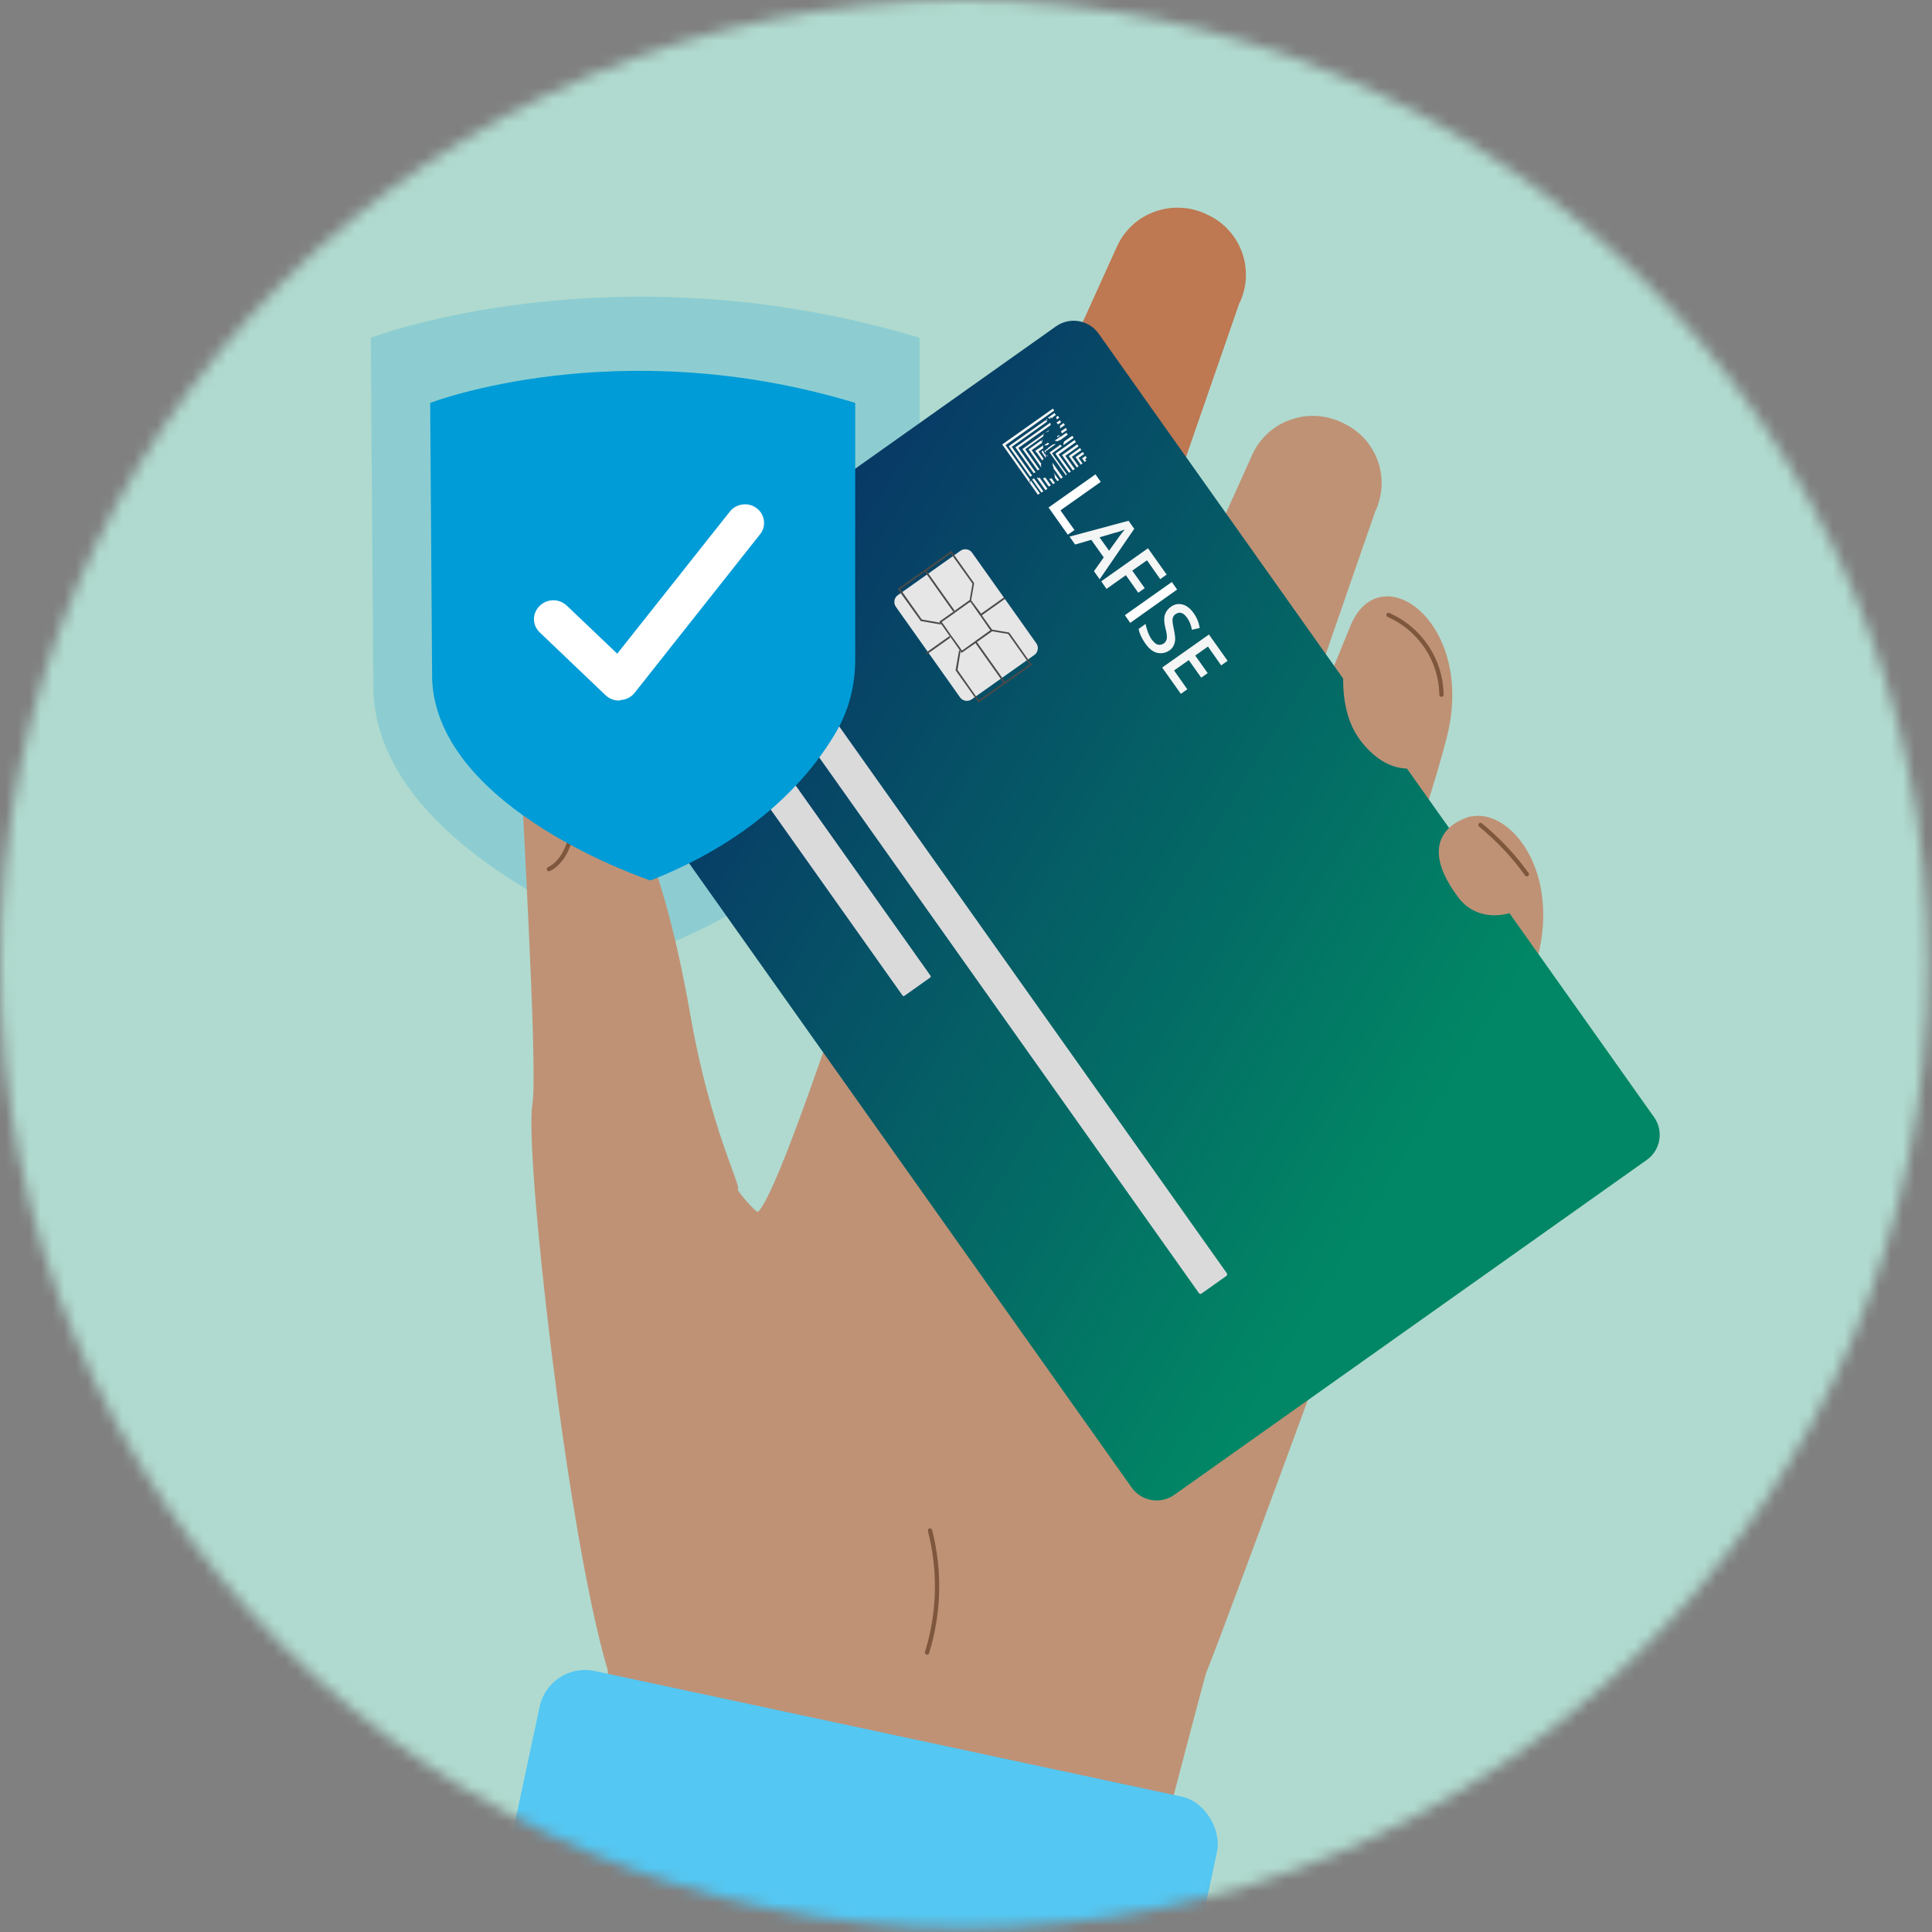 <svg width="166" height="166" viewBox="0 0 166 166" fill="none" xmlns="http://www.w3.org/2000/svg">
<rect x="0" y="0" width="166" height="166" fill="#808080" stroke="none"/>
<mask id="mask0_4635_1691" style="mask-type:luminance" maskUnits="userSpaceOnUse" x="0" y="0" width="166" height="166">
<path d="M82.84 165.68C128.591 165.68 165.68 128.591 165.68 82.84C165.68 37.089 128.591 0 82.84 0C37.089 0 0 37.089 0 82.84C0 128.591 37.089 165.68 82.84 165.68Z" fill="white"/>
</mask>
<g mask="url(#mask0_4635_1691)">
<path d="M82.838 177.15C132.813 177.15 173.325 136.352 173.325 86.026C173.325 35.7 132.813 -5.098 82.838 -5.098C32.864 -5.098 -7.648 35.7 -7.648 86.026C-7.648 136.352 32.864 177.15 82.838 177.15Z" fill="#B0DACF"/>
<path d="M31.859 29.018C31.859 29.018 52.626 21.078 79.014 29.018V57.249C79.014 60.042 78.33 62.791 76.916 65.2C74.213 69.814 68.352 76.872 56.298 81.566C56.298 81.566 32.715 73.841 32.076 59.465L31.859 28.996V29.018Z" fill="#009CD7" fill-opacity="0.2"/>
<path d="M119.795 82.516C119.795 82.516 123.322 73.875 123.88 72.543C126.469 66.478 134.678 72.416 132.102 82.313C130.123 90.014 125.276 102.677 125.276 102.677L119.808 82.516H119.795Z" fill="#BF9276"/>
<path d="M111.994 63.647C111.994 63.647 115.521 55.019 116.067 53.687C118.655 47.622 126.864 53.56 124.289 63.444C122.297 71.171 117.463 83.808 117.463 83.808L111.994 63.647Z" fill="#BF9276"/>
<path d="M106.514 25.963L101.857 39.4L97.328 52.57C97.213 52.862 97.036 53.116 96.782 53.319C96.541 53.509 96.249 53.636 95.932 53.687C94.067 54.004 91.098 52.012 88.928 50.971L88.712 50.87C87.342 50.248 86.289 49.119 85.756 47.723C85.223 46.328 85.274 44.767 85.883 43.41L93.673 26.255L95.983 21.155C96.604 19.797 97.746 18.731 99.155 18.211C100.563 17.678 102.111 17.729 103.481 18.325L103.697 18.427C104.382 18.731 105.004 19.175 105.511 19.721C106.031 20.267 106.425 20.914 106.691 21.611C106.958 22.309 107.072 23.058 107.046 23.819C107.021 24.568 106.843 25.304 106.526 25.989L106.514 25.963Z" fill="#BE7852"/>
<path d="M118.188 43.866L113.532 57.303L108.952 70.486C108.837 70.777 108.66 71.031 108.419 71.222C108.178 71.412 107.886 71.539 107.581 71.59C105.716 71.907 102.747 69.915 100.565 68.874L100.349 68.773C98.991 68.151 97.926 67.022 97.393 65.613C96.86 64.218 96.911 62.657 97.52 61.3L105.31 44.145L107.607 39.045C108.228 37.687 109.37 36.621 110.779 36.101C112.187 35.568 113.735 35.619 115.105 36.215L115.321 36.317C116.006 36.621 116.628 37.053 117.148 37.598C117.668 38.144 118.074 38.791 118.341 39.489C118.607 40.187 118.734 40.935 118.709 41.697C118.683 42.445 118.506 43.194 118.201 43.866H118.188Z" fill="#BF9276"/>
<path d="M119.301 52.837C120.633 53.42 121.775 54.385 122.587 55.603C123.399 56.821 123.83 58.242 123.856 59.688" stroke="#7E573D" stroke-width="0.37" stroke-linecap="round" stroke-linejoin="round"/>
<path d="M116.096 110.165C116.096 110.165 83.425 62.598 80.9 64.057C78.375 65.504 68.009 100.967 65.154 104.113C64.989 104.278 63.314 102.299 63.39 102.197C63.758 101.994 61.018 96.957 59.33 87.276C53.963 56.559 44.79 65.148 44.764 65.618C44.688 66.709 46.262 91.907 45.741 94.915C45.056 98.962 48.71 131.71 52.187 143.395C52.403 144.182 51.984 146.923 51.21 151.198C49.383 154.396 48.279 157.948 47.987 161.615C47.695 165.282 48.228 168.962 49.535 172.4C50.842 175.838 52.897 178.934 55.562 181.485C58.214 184.035 61.411 185.963 64.9 187.131C68.389 188.298 72.107 188.679 75.761 188.247C79.428 187.816 82.942 186.585 86.076 184.631C89.21 182.677 91.862 180.064 93.854 176.968C95.846 173.872 97.14 170.37 97.61 166.728C99.348 159.966 103.497 144.042 103.649 143.7C105.147 140.058 116.096 110.14 116.096 110.14V110.165Z" fill="#BF9276"/>
<path d="M142.12 95.99L94.397 28.669C93.556 27.483 91.914 27.203 90.728 28.044L50.134 56.821C48.948 57.661 48.669 59.304 49.509 60.49L97.233 127.811C98.073 128.997 99.716 129.276 100.901 128.436L141.496 99.659C142.681 98.819 142.961 97.176 142.12 95.99Z" fill="url(#paint0_linear_4635_1691)"/>
<path d="M88.504 41.375C88.504 41.375 88.525 41.426 88.539 41.46C88.553 41.494 88.567 41.528 88.567 41.528C88.567 41.528 88.519 41.508 88.498 41.457C88.477 41.406 88.462 41.372 88.462 41.372L88.434 41.304L88.468 41.29L88.502 41.276L88.488 41.242L88.466 41.191L88.459 41.174L86.396 38.247L90.58 35.279L90.468 35.107L86.112 38.187L89.178 42.509L89.35 42.397L88.56 41.272L88.574 41.306L88.504 41.375Z" fill="url(#paint1_linear_4635_1691)"/>
<path d="M88.84 41.094C88.84 41.094 88.763 41.147 88.755 41.13L88.719 41.185L88.685 41.199L89.475 42.325L89.648 42.213L88.84 41.094Z" fill="url(#paint2_linear_4635_1691)"/>
<path d="M89.818 36.116C89.818 36.116 89.86 36.118 89.884 36.128C89.884 36.128 89.919 36.113 89.951 36.14C89.958 36.157 89.993 36.142 89.993 36.142C89.993 36.142 89.986 36.126 89.979 36.108C89.972 36.092 89.965 36.075 89.965 36.075L89.95 36.041C89.95 36.041 89.985 36.026 90.003 36.019C90.003 36.019 90.02 36.011 90.013 35.994C90.013 35.994 89.964 35.975 90.006 35.977L89.835 36.109C89.835 36.109 89.842 36.126 89.86 36.118L89.818 36.116Z" fill="url(#paint3_linear_4635_1691)"/>
<path d="M90.128 35.922L90.142 35.956L90.149 35.973C90.149 35.973 90.183 35.959 90.18 36L90.255 35.988L90.248 35.971L90.234 35.938L90.186 35.918L90.179 35.901C90.179 35.901 90.196 35.894 90.213 35.887L90.254 35.889L90.305 35.868L90.312 35.885C90.312 35.885 90.312 35.885 90.329 35.878C90.346 35.871 90.336 35.895 90.336 35.895L90.343 35.912L90.309 35.926L90.316 35.943L90.401 35.907L90.452 35.886L90.438 35.852C90.438 35.852 90.455 35.845 90.472 35.838L90.715 35.657L90.603 35.484L90.005 35.914C90.005 35.914 90.056 35.892 90.07 35.926L90.128 35.922Z" fill="url(#paint4_linear_4635_1691)"/>
<path d="M88.532 40.972L88.568 40.917L88.619 40.895L88.687 40.867L86.932 38.39L89.99 36.212C89.99 36.212 89.959 36.185 89.935 36.175C89.928 36.158 89.87 36.163 89.846 36.153C89.846 36.153 89.83 36.146 89.798 36.133L86.672 38.339L88.539 40.989L88.532 40.972Z" fill="url(#paint5_linear_4635_1691)"/>
<path d="M88.823 40.686L88.843 40.637C88.843 40.637 88.894 40.616 88.911 40.609C88.911 40.609 88.945 40.595 88.979 40.581L87.503 38.485L90.275 36.527C90.275 36.527 90.263 36.452 90.273 36.428C90.273 36.428 90.259 36.394 90.245 36.36C90.245 36.36 90.238 36.343 90.231 36.326L87.243 38.435L88.847 40.696L88.823 40.686Z" fill="url(#paint6_linear_4635_1691)"/>
<path d="M90.753 35.945C90.753 35.945 90.753 35.945 90.777 35.955L90.784 35.972C90.784 35.972 90.784 35.972 90.815 35.998C90.815 35.998 90.815 35.998 90.822 36.015L90.805 36.023C90.805 36.023 90.805 36.023 90.812 36.039L91.012 35.896L90.9 35.724L90.744 35.829C90.744 35.829 90.775 35.855 90.768 35.839L90.753 35.945Z" fill="url(#paint7_linear_4635_1691)"/>
<path d="M89.985 41.973L89.299 41.003C89.299 41.003 89.314 41.037 89.287 41.068C89.27 41.075 89.253 41.082 89.236 41.089C89.219 41.096 89.157 41.043 89.132 41.033C89.125 41.016 89.091 41.03 89.082 41.054L89.826 42.119L89.982 42.014L89.985 41.973Z" fill="url(#paint8_linear_4635_1691)"/>
<path d="M90.868 36.408L90.875 36.425C90.875 36.425 90.875 36.425 90.882 36.442C90.882 36.442 90.882 36.442 90.9 36.434C90.9 36.434 90.907 36.452 90.914 36.468L91.174 36.28L91.062 36.107L90.785 36.303C90.785 36.303 90.785 36.303 90.792 36.32C90.792 36.32 90.792 36.32 90.806 36.354L90.868 36.408Z" fill="url(#paint9_linear_4635_1691)"/>
<path d="M90.315 41.728L89.833 41.053C89.833 41.053 89.809 41.043 89.785 41.033C89.785 41.033 89.734 41.054 89.717 41.061L89.666 41.083C89.666 41.083 89.649 41.09 89.615 41.104L90.111 41.814L90.267 41.709L90.315 41.728Z" fill="url(#paint10_linear_4635_1691)"/>
<path d="M90.896 36.526L90.903 36.544L90.937 36.529L90.896 36.526Z" fill="url(#paint11_linear_4635_1691)"/>
<path d="M89.131 40.416C89.131 40.416 89.148 40.409 89.165 40.401C89.182 40.394 89.216 40.38 89.25 40.366C89.25 40.366 89.284 40.352 89.318 40.338L88.091 38.597L89.642 37.489L89.652 37.465L89.644 37.448C89.644 37.448 89.647 37.407 89.64 37.39L89.66 37.342L89.694 37.328C89.694 37.328 89.687 37.311 89.714 37.279L89.733 37.231L89.767 37.217C89.767 37.217 89.801 37.203 89.811 37.179C89.821 37.155 89.828 37.172 89.862 37.157C89.862 37.157 89.964 37.115 89.981 37.108L90.015 37.093L90.049 37.079L90.083 37.065C90.083 37.065 90.095 37 90.112 36.993C90.112 36.993 90.149 36.938 90.166 36.93L87.844 38.581L89.194 40.469L89.131 40.416Z" fill="url(#paint12_linear_4635_1691)"/>
<path d="M89.56 37.773L89.501 37.917L89.45 37.939L89.466 37.832L88.374 38.608L89.465 40.167C89.465 40.167 89.471 40.084 89.464 40.068C89.449 40.034 89.428 39.983 89.438 39.959C89.431 39.942 89.453 39.852 89.47 39.845L88.642 38.676L89.551 38.036L89.53 37.985L89.515 37.951L89.566 37.93C89.566 37.93 89.552 37.896 89.569 37.889L89.582 37.824C89.582 37.824 89.567 37.79 89.585 37.783C89.585 37.783 89.602 37.776 89.611 37.752L89.543 37.78L89.558 37.814L89.56 37.773Z" fill="url(#paint13_linear_4635_1691)"/>
<path d="M91.067 36.739C91.067 36.739 91.074 36.756 91.081 36.773C91.081 36.773 91.081 36.773 91.096 36.807C91.096 36.807 91.079 36.814 91.054 36.804L91.061 36.821L91.494 36.52L91.382 36.348L91.078 36.575L91.092 36.609L91.067 36.739Z" fill="url(#paint14_linear_4635_1691)"/>
<path d="M90.639 41.498L90.345 41.083C90.345 41.083 90.268 41.135 90.227 41.132C90.21 41.139 90.193 41.147 90.159 41.161L90.484 41.603L90.639 41.498Z" fill="url(#paint15_linear_4635_1691)"/>
<path d="M90.823 41.359L90.995 41.247L90.52 40.589L90.548 40.656L90.591 40.758C90.591 40.758 90.612 40.809 90.619 40.826C90.626 40.843 90.606 40.891 90.614 40.908C90.614 40.908 90.635 40.959 90.642 40.976L90.629 41.041L90.856 41.345L90.823 41.359Z" fill="url(#paint16_linear_4635_1691)"/>
<path d="M89.072 38.881L89.568 39.591L89.571 39.55C89.571 39.55 89.608 39.494 89.601 39.477L89.652 39.456L89.686 39.442L89.234 38.793L89.65 38.499L89.643 38.482L89.608 38.397C89.608 38.397 89.661 38.335 89.647 38.301L89.633 38.267L89.122 38.62L88.95 38.732L89.062 38.905L89.072 38.881Z" fill="url(#paint17_linear_4635_1691)"/>
<path d="M90.85 37.553L90.857 37.57L91.073 37.42C91.073 37.42 91.015 37.424 90.991 37.414C90.991 37.414 90.974 37.421 90.95 37.411C90.95 37.411 90.933 37.419 90.916 37.426C90.916 37.426 90.899 37.433 90.882 37.44L90.865 37.447C90.865 37.447 90.848 37.454 90.831 37.461L90.85 37.553Z" fill="url(#paint18_linear_4635_1691)"/>
<path d="M91.193 37.143L91.207 37.177C91.207 37.177 91.215 37.194 91.222 37.211C91.222 37.211 91.222 37.211 91.246 37.221C91.246 37.221 91.263 37.214 91.27 37.231C91.27 37.231 91.253 37.238 91.236 37.245C91.236 37.245 91.219 37.252 91.202 37.259C91.202 37.259 91.202 37.259 91.219 37.252C91.219 37.252 91.236 37.245 91.253 37.238L91.686 36.937L91.573 36.765L91.158 37.059L91.193 37.143Z" fill="url(#paint19_linear_4635_1691)"/>
<path d="M89.755 38.216L89.736 38.265L89.818 38.27C89.818 38.27 89.869 38.249 89.893 38.259C89.893 38.259 89.927 38.244 89.941 38.278L90.157 38.128L90.15 38.111C90.15 38.111 90.126 38.101 90.116 38.125L90.102 38.091L90.088 38.057C90.088 38.057 90.088 38.057 90.022 38.045L89.772 38.209C89.772 38.209 89.779 38.226 89.787 38.243L89.794 38.26L89.755 38.216Z" fill="url(#paint20_linear_4635_1691)"/>
<path d="M90.405 39.783L90.426 39.834L90.454 39.902L90.442 39.967L90.47 40.035L90.484 40.069L90.52 40.154C90.52 40.154 90.531 40.229 90.522 40.253L91.147 41.128L91.32 41.016L90.439 39.769C90.439 39.769 90.439 39.769 90.446 39.786C90.46 39.82 90.412 39.8 90.412 39.8L90.405 39.783Z" fill="url(#paint21_linear_4635_1691)"/>
<path d="M89.871 39.314L89.863 39.198L89.849 39.164L89.854 39.082C89.84 39.048 89.778 38.994 89.778 38.994L89.744 39.008C89.744 39.008 89.722 38.957 89.708 38.923L89.694 38.889L89.672 38.839L89.658 38.805L89.637 38.754L89.623 38.72L89.657 38.706L89.65 38.688L89.477 38.801L89.838 39.328L89.871 39.314Z" fill="url(#paint22_linear_4635_1691)"/>
<path d="M90.218 39.48L90.243 39.49L90.221 39.437L90.203 39.445C90.203 39.445 90.203 39.445 90.218 39.48Z" fill="url(#paint23_linear_4635_1691)"/>
<path d="M89.927 39.087L89.942 39.121L89.956 39.155L89.963 39.172C89.963 39.172 90.018 39.209 90.066 39.229L89.937 39.063L89.952 39.097L89.927 39.087Z" fill="url(#paint24_linear_4635_1691)"/>
<path d="M89.885 38.626C89.885 38.626 89.892 38.643 89.899 38.66L89.882 38.667L89.831 38.689C89.831 38.689 89.814 38.696 89.797 38.703C89.78 38.71 89.746 38.724 89.746 38.724C89.746 38.724 89.746 38.724 89.754 38.741C89.754 38.741 89.761 38.758 89.775 38.792C89.789 38.826 89.789 38.826 89.789 38.826L89.81 38.877L89.876 38.89L89.89 38.924L89.833 38.788L90.708 38.162C90.708 38.162 90.708 38.162 90.684 38.152C90.684 38.152 90.684 38.152 90.667 38.159C90.667 38.159 90.667 38.159 90.66 38.142L90.643 38.15L90.626 38.157L90.592 38.171L90.534 38.175C90.534 38.175 90.517 38.182 90.493 38.172L90.016 38.511L90.031 38.545L89.885 38.626Z" fill="url(#paint25_linear_4635_1691)"/>
<path d="M90.817 37.898C90.817 37.898 90.817 37.898 90.824 37.915C90.824 37.915 90.841 37.908 90.865 37.918C90.865 37.918 90.913 37.938 90.899 37.904C90.899 37.904 90.908 37.88 90.925 37.873C90.925 37.873 90.925 37.873 90.942 37.866C90.942 37.866 90.942 37.866 90.959 37.858C90.959 37.858 90.993 37.844 91.01 37.837C91.01 37.837 91.01 37.837 91.027 37.83C91.027 37.83 91.027 37.83 91.044 37.823C91.044 37.823 91.061 37.816 91.078 37.809C91.078 37.809 91.095 37.802 91.085 37.826L91.744 37.35L91.632 37.178L91.199 37.479L91.233 37.465C91.233 37.465 91.25 37.457 91.267 37.45L91.274 37.467C91.274 37.467 91.274 37.467 91.257 37.474C91.257 37.474 91.257 37.474 91.24 37.481L91.207 37.496C91.207 37.496 91.189 37.503 91.173 37.51L91.165 37.493C91.165 37.493 91.165 37.493 91.158 37.476L90.621 37.86C90.621 37.86 90.621 37.86 90.604 37.867L90.817 37.898Z" fill="url(#paint26_linear_4635_1691)"/>
<path d="M91.501 40.88L91.673 40.767L90.393 38.949L91.251 38.331C91.251 38.331 91.203 38.311 91.179 38.301C91.172 38.284 91.134 38.24 91.134 38.24C91.134 38.24 91.127 38.223 91.103 38.213L90.984 38.263L91.005 38.314C91.005 38.314 91.005 38.314 91.012 38.331L91.036 38.341C91.036 38.341 91.036 38.341 91.019 38.348C91.019 38.348 91.002 38.355 90.995 38.338C90.988 38.321 90.988 38.321 90.981 38.304L90.184 38.877L91.585 40.844L91.501 40.88Z" fill="url(#paint27_linear_4635_1691)"/>
<path d="M91.392 38.052L91.399 38.069L91.365 38.083C91.365 38.083 91.365 38.083 91.372 38.1C91.379 38.117 91.379 38.117 91.386 38.134C91.386 38.134 91.386 38.134 91.352 38.148C91.352 38.148 91.359 38.165 91.367 38.182L91.388 38.233C91.388 38.233 91.388 38.233 91.371 38.24L92.246 37.615L92.134 37.442L91.363 37.984L91.397 37.97L91.438 37.973L91.392 38.052Z" fill="white"/>
<path d="M91.195 38.286C91.195 38.286 91.212 38.279 91.228 38.272C91.228 38.272 91.228 38.272 91.235 38.289C91.235 38.289 91.242 38.306 91.266 38.315L91.316 38.294C91.316 38.294 91.299 38.301 91.282 38.308C91.266 38.315 91.252 38.282 91.235 38.289L91.218 38.296L91.202 38.303L91.195 38.286Z" fill="url(#paint28_linear_4635_1691)"/>
<path d="M90.951 39.045L92.441 37.983L92.329 37.81L90.683 38.978L91.851 40.624L92.007 40.519L90.951 39.045Z" fill="white"/>
<path d="M92.176 40.412L92.349 40.3L91.535 39.165L92.67 38.35L92.558 38.178L91.25 39.104L92.176 40.412Z" fill="url(#paint29_linear_4635_1691)"/>
<path d="M92.505 40.174L92.678 40.062L92.098 39.248L92.912 38.667L92.8 38.495L91.83 39.18L92.515 40.15L92.505 40.174Z" fill="url(#paint30_linear_4635_1691)"/>
<path d="M92.843 39.932L93.015 39.82L92.676 39.344L93.152 39.005L93.04 38.832L92.408 39.276L92.859 39.925L92.843 39.932Z" fill="url(#paint31_linear_4635_1691)"/>
<path d="M93.183 39.689L93.338 39.584L93.24 39.445L93.379 39.347L93.267 39.175L92.973 39.378L93.183 39.689Z" fill="url(#paint32_linear_4635_1691)"/>
<path d="M90.108 43.594L94.126 40.755L94.578 41.404L91.114 43.851L92.32 45.541L91.748 45.939L90.091 43.601L90.108 43.594Z" fill="white"/>
<path d="M97.457 45.436L96.967 44.743L91.894 46.109L92.376 46.785L93.764 46.383L94.834 47.891L93.995 49.08L94.484 49.772L97.457 45.436ZM94.471 46.167L95.75 45.791C96.094 45.707 96.39 45.603 96.644 45.497C96.574 45.566 96.5 45.677 96.366 45.833C96.256 45.998 96.159 46.099 96.112 46.178L95.293 47.319L94.471 46.167Z" fill="#F4F5F5"/>
<path d="M95.07 50.595L94.619 49.946L98.637 47.107L100.242 49.368L99.688 49.76L98.551 48.141L97.287 49.029L98.357 50.536L97.802 50.928L96.733 49.42L95.087 50.588L95.07 50.595Z" fill="#F4F5F5"/>
<path d="M96.669 52.844L100.687 50.005L101.138 50.654L97.11 53.517L96.659 52.868L96.669 52.844Z" fill="white"/>
<path d="M100.498 55.873C100.143 56.121 99.785 56.172 99.411 56.089C99.03 55.989 98.695 55.71 98.387 55.261C98.079 54.811 97.891 54.411 97.834 54.036L98.432 53.606C98.474 53.848 98.549 54.076 98.631 54.321C98.731 54.558 98.816 54.762 98.945 54.927C99.127 55.17 99.297 55.339 99.475 55.384C99.654 55.429 99.821 55.399 99.993 55.286C100.149 55.181 100.225 55.03 100.253 54.859C100.281 54.687 100.245 54.363 100.126 53.934C100.016 53.482 100 53.109 100.084 52.835C100.169 52.56 100.332 52.332 100.593 52.143C100.914 51.909 101.248 51.849 101.604 51.939C101.961 52.029 102.266 52.28 102.545 52.662C102.825 53.044 102.995 53.451 103.085 53.952L102.415 54.113C102.322 53.653 102.173 53.297 101.967 53.044C101.824 52.844 101.668 52.71 101.489 52.665C101.328 52.613 101.168 52.66 101.013 52.765C100.901 52.832 100.837 52.918 100.798 53.015C100.758 53.111 100.726 53.224 100.749 53.374C100.748 53.514 100.789 53.756 100.866 54.083C100.94 54.451 100.979 54.734 100.972 54.956C100.958 55.162 100.913 55.34 100.82 55.499C100.761 55.643 100.637 55.775 100.454 55.911L100.498 55.873Z" fill="#F4F5F5"/>
<path d="M101.46 59.617L99.855 57.356L103.873 54.517L105.478 56.778L104.924 57.17L103.787 55.551L102.696 56.327L103.766 57.834L103.211 58.226L102.142 56.718L100.877 57.607L102.014 59.226L101.46 59.617Z" fill="#F4F5F5"/>
<path d="M82.522 47.326C82.843 47.092 83.316 47.173 83.533 47.501L89.039 55.27C89.273 55.592 89.192 56.064 88.864 56.282L83.494 60.085C83.173 60.319 82.7 60.238 82.483 59.91L76.977 52.141C76.743 51.819 76.824 51.347 77.152 51.13L82.522 47.326Z" fill="#E6E6E6"/>
<path fill-rule="evenodd" clip-rule="evenodd" d="M79.559 56.087L86.281 51.318L86.371 51.44L79.65 56.208L79.559 56.087Z" fill="#4A4A4A"/>
<path fill-rule="evenodd" clip-rule="evenodd" d="M86.299 58.765L79.422 49.056L79.544 48.965L86.421 58.675L86.299 58.765Z" fill="#4A4A4A"/>
<path fill-rule="evenodd" clip-rule="evenodd" d="M88.669 57.121L88.337 56.661L86.711 54.35L85.227 54.093L85.015 54.062L84.086 53.892L83.383 54.406L83.264 54.456L82.552 54.993L82.452 55.614L82.415 55.809L82.105 57.594L83.748 59.899L84.079 60.359L88.669 57.121ZM83.859 59.832L82.272 57.564L82.527 55.981L82.564 55.786L82.686 55.077L83.362 54.594L83.481 54.544L84.133 54.052L85.055 54.205L85.25 54.243L86.621 54.467L88.233 56.745L88.474 57.083L86.361 58.566L86.223 58.663L84.1 60.17L83.859 59.832Z" fill="#4A4A4A"/>
<path fill-rule="evenodd" clip-rule="evenodd" d="M82.444 53.304L82.549 53.221L83.259 52.724L83.421 51.778L83.442 51.59L83.699 50.106L81.996 47.706L81.741 47.335L77.141 50.596L77.397 50.968L79.116 53.361L80.902 53.67L81.09 53.691L81.717 53.808L82.444 53.304ZM80.961 53.526L80.773 53.505L79.2 53.226L77.535 50.87L77.354 50.627L79.476 49.12L79.595 49.071L81.71 47.547L81.875 47.797L83.556 50.146L83.312 51.565L83.264 51.784L83.124 52.641L82.465 53.116L82.346 53.166L81.695 53.658L80.961 53.526Z" fill="#4A4A4A"/>
<path d="M83.381 51.504L85.286 54.197L82.593 56.103L80.687 53.409L83.381 51.504Z" fill="#E6E6E6"/>
<path fill-rule="evenodd" clip-rule="evenodd" d="M83.823 55.252L83.945 55.161L85.253 54.235L85.321 54.207L85.23 54.085L84.356 52.855L84.306 52.736L83.444 51.581L83.408 51.496L83.314 51.556L82.023 52.475L81.918 52.559L80.715 53.401L80.757 53.503L80.903 53.662L81.596 54.649L81.68 54.753L82.417 55.801L82.529 55.974L82.62 56.095L83.823 55.252ZM82.455 55.605L81.791 54.687L81.7 54.565L81.092 53.683L80.963 53.517L80.927 53.432L82.009 52.68L82.113 52.597L83.266 51.775L83.385 51.725L83.423 51.769L84.168 52.834L84.251 52.939L85.018 54.054L85.101 54.159L85.05 54.18L83.854 55.04L83.733 55.131L82.658 55.9L82.567 55.778L82.455 55.605Z" fill="#4A4A4A"/>
<path d="M105.411 109.398L65.469 53.051C65.416 52.976 65.313 52.958 65.238 53.011L63.106 54.523C63.032 54.575 63.014 54.679 63.067 54.754L103.009 111.1C103.062 111.175 103.166 111.193 103.24 111.14L105.372 109.629C105.447 109.576 105.464 109.472 105.411 109.398Z" fill="#DADADB"/>
<path d="M79.953 83.837L60.552 56.468C60.517 56.419 60.448 56.407 60.398 56.442L58.176 58.017C58.127 58.053 58.115 58.122 58.15 58.171L77.551 85.54C77.586 85.589 77.655 85.601 77.704 85.566L79.926 83.991C79.976 83.955 79.988 83.886 79.953 83.837Z" fill="#DADADB"/>
<path d="M79.908 131.506C80.796 134.957 80.707 138.573 79.654 141.986" stroke="#7E573D" stroke-width="0.37" stroke-linecap="round" stroke-linejoin="round"/>
<path d="M116.106 53.7C116.106 53.7 114.064 60.031 116.957 63.71C119.849 67.39 122.768 65.601 122.768 65.601L120.319 56.63L116.106 53.712V53.7Z" fill="#BF9276"/>
<path d="M47.164 74.677C47.164 74.677 49.397 73.827 49.232 69.487C49.055 65.148 48.585 64.463 48.585 64.463" stroke="#7E573D" stroke-width="0.37" stroke-linecap="round" stroke-linejoin="round"/>
<rect x="47.203" y="142.74" width="59.52" height="24.6" rx="3.986" transform="rotate(12.079 47.203 142.74)" fill="#54C7F2"/>
<path d="M36.961 34.617C36.961 34.617 53.044 28.417 73.482 34.617V56.662C73.482 58.844 72.952 60.99 71.857 62.871C69.764 66.475 65.224 71.986 55.888 75.652C55.888 75.652 37.623 69.619 37.129 58.394L36.961 34.6V34.617Z" fill="#009CD7"/>
</g>
<path d="M125.297 77.105C121.908 72.582 124.406 70.707 126.304 70.168C126.452 70.126 126.594 70.368 126.594 70.521C126.594 70.749 126.88 71.093 127.022 71.27L130.696 75.883C131.283 76.621 131.349 77.688 130.515 78.127C129.046 78.9 126.708 78.987 125.297 77.105Z" fill="#BF9276"/>
<path d="M127.205 70.882C128.74 72.144 130.074 73.562 131.188 75.116" stroke="#7E573D" stroke-width="0.37" stroke-linecap="round" stroke-linejoin="round"/>
<path d="M53.196 60.194C52.772 60.194 52.348 60.036 52.03 59.734L46.383 54.346C45.718 53.714 45.711 52.711 46.361 52.065C47.012 51.419 48.044 51.412 48.708 52.044L53.034 56.167L62.703 43.963C63.248 43.262 64.301 43.124 65.001 43.654C65.722 44.183 65.863 45.207 65.319 45.887L54.518 59.542C54.228 59.892 53.804 60.126 53.324 60.146C53.26 60.188 53.218 60.188 53.196 60.188V60.194Z" fill="white"/>
<defs>
<linearGradient id="paint0_linear_4635_1691" x1="51.669" y1="51.221" x2="180.122" y2="129.73" gradientUnits="userSpaceOnUse">
<stop stop-color="#092B66"/>
<stop offset="0.56" stop-color="#018765"/>
</linearGradient>
<linearGradient id="paint1_linear_4635_1691" x1="87.474" y1="36.767" x2="113.392" y2="59.424" gradientUnits="userSpaceOnUse">
<stop offset="0.02" stop-color="#F4F5F5"/>
<stop offset="0.27" stop-color="#F0F1F1"/>
<stop offset="0.46" stop-color="#E6E6E6"/>
<stop offset="0.64" stop-color="#D6D5D5"/>
<stop offset="0.81" stop-color="#C1C0C0"/>
<stop offset="0.97" stop-color="#A7A7A7"/>
<stop offset="1" stop-color="#A2A2A2"/>
</linearGradient>
<linearGradient id="paint2_linear_4635_1691" x1="85.799" y1="38.675" x2="111.717" y2="61.332" gradientUnits="userSpaceOnUse">
<stop offset="0.02" stop-color="#F4F5F5"/>
<stop offset="0.27" stop-color="#F0F1F1"/>
<stop offset="0.46" stop-color="#E6E6E6"/>
<stop offset="0.64" stop-color="#D6D5D5"/>
<stop offset="0.81" stop-color="#C1C0C0"/>
<stop offset="0.97" stop-color="#A7A7A7"/>
<stop offset="1" stop-color="#A2A2A2"/>
</linearGradient>
<linearGradient id="paint3_linear_4635_1691" x1="88.891" y1="35.122" x2="114.696" y2="58.187" gradientUnits="userSpaceOnUse">
<stop offset="0.02" stop-color="#F4F5F5"/>
<stop offset="0.27" stop-color="#F0F1F1"/>
<stop offset="0.46" stop-color="#E6E6E6"/>
<stop offset="0.64" stop-color="#D6D5D5"/>
<stop offset="0.81" stop-color="#C1C0C0"/>
<stop offset="0.97" stop-color="#A7A7A7"/>
<stop offset="1" stop-color="#A2A2A2"/>
</linearGradient>
<linearGradient id="paint4_linear_4635_1691" x1="89.288" y1="34.684" x2="115.207" y2="57.342" gradientUnits="userSpaceOnUse">
<stop offset="0.02" stop-color="#F4F5F5"/>
<stop offset="0.27" stop-color="#F0F1F1"/>
<stop offset="0.46" stop-color="#E6E6E6"/>
<stop offset="0.64" stop-color="#D6D5D5"/>
<stop offset="0.81" stop-color="#C1C0C0"/>
<stop offset="0.97" stop-color="#A7A7A7"/>
<stop offset="1" stop-color="#A2A2A2"/>
</linearGradient>
<linearGradient id="paint5_linear_4635_1691" x1="87.39" y1="36.879" x2="113.309" y2="59.536" gradientUnits="userSpaceOnUse">
<stop offset="0.02" stop-color="#F4F5F5"/>
<stop offset="0.27" stop-color="#F0F1F1"/>
<stop offset="0.46" stop-color="#E6E6E6"/>
<stop offset="0.64" stop-color="#D6D5D5"/>
<stop offset="0.81" stop-color="#C1C0C0"/>
<stop offset="0.97" stop-color="#A7A7A7"/>
<stop offset="1" stop-color="#A2A2A2"/>
</linearGradient>
<linearGradient id="paint6_linear_4635_1691" x1="87.531" y1="36.705" x2="113.464" y2="59.351" gradientUnits="userSpaceOnUse">
<stop offset="0.02" stop-color="#F4F5F5"/>
<stop offset="0.27" stop-color="#F0F1F1"/>
<stop offset="0.46" stop-color="#E6E6E6"/>
<stop offset="0.64" stop-color="#D6D5D5"/>
<stop offset="0.81" stop-color="#C1C0C0"/>
<stop offset="0.97" stop-color="#A7A7A7"/>
<stop offset="1" stop-color="#A2A2A2"/>
</linearGradient>
<linearGradient id="paint7_linear_4635_1691" x1="89.367" y1="34.611" x2="115.275" y2="57.253" gradientUnits="userSpaceOnUse">
<stop offset="0.02" stop-color="#F4F5F5"/>
<stop offset="0.27" stop-color="#F0F1F1"/>
<stop offset="0.46" stop-color="#E6E6E6"/>
<stop offset="0.64" stop-color="#D6D5D5"/>
<stop offset="0.81" stop-color="#C1C0C0"/>
<stop offset="0.97" stop-color="#A7A7A7"/>
<stop offset="1" stop-color="#A2A2A2"/>
</linearGradient>
<linearGradient id="paint8_linear_4635_1691" x1="86.055" y1="38.404" x2="111.964" y2="61.046" gradientUnits="userSpaceOnUse">
<stop offset="0.02" stop-color="#F4F5F5"/>
<stop offset="0.27" stop-color="#F0F1F1"/>
<stop offset="0.46" stop-color="#E6E6E6"/>
<stop offset="0.64" stop-color="#D6D5D5"/>
<stop offset="0.81" stop-color="#C1C0C0"/>
<stop offset="0.97" stop-color="#A7A7A7"/>
<stop offset="1" stop-color="#A2A2A2"/>
</linearGradient>
<linearGradient id="paint9_linear_4635_1691" x1="89.267" y1="34.719" x2="115.174" y2="57.361" gradientUnits="userSpaceOnUse">
<stop offset="0.02" stop-color="#F4F5F5"/>
<stop offset="0.27" stop-color="#F0F1F1"/>
<stop offset="0.46" stop-color="#E6E6E6"/>
<stop offset="0.64" stop-color="#D6D5D5"/>
<stop offset="0.81" stop-color="#C1C0C0"/>
<stop offset="0.97" stop-color="#A7A7A7"/>
<stop offset="1" stop-color="#A2A2A2"/>
</linearGradient>
<linearGradient id="paint10_linear_4635_1691" x1="86.28" y1="38.123" x2="112.199" y2="60.78" gradientUnits="userSpaceOnUse">
<stop offset="0.02" stop-color="#F4F5F5"/>
<stop offset="0.27" stop-color="#F0F1F1"/>
<stop offset="0.46" stop-color="#E6E6E6"/>
<stop offset="0.64" stop-color="#D6D5D5"/>
<stop offset="0.81" stop-color="#C1C0C0"/>
<stop offset="0.97" stop-color="#A7A7A7"/>
<stop offset="1" stop-color="#A2A2A2"/>
</linearGradient>
<linearGradient id="paint11_linear_4635_1691" x1="89.112" y1="34.888" x2="114.985" y2="57.491" gradientUnits="userSpaceOnUse">
<stop offset="0.02" stop-color="#F4F5F5"/>
<stop offset="0.27" stop-color="#F0F1F1"/>
<stop offset="0.46" stop-color="#E6E6E6"/>
<stop offset="0.64" stop-color="#D6D5D5"/>
<stop offset="0.81" stop-color="#C1C0C0"/>
<stop offset="0.97" stop-color="#A7A7A7"/>
<stop offset="1" stop-color="#A2A2A2"/>
</linearGradient>
<linearGradient id="paint12_linear_4635_1691" x1="87.502" y1="36.724" x2="113.436" y2="59.371" gradientUnits="userSpaceOnUse">
<stop offset="0.02" stop-color="#F4F5F5"/>
<stop offset="0.27" stop-color="#F0F1F1"/>
<stop offset="0.46" stop-color="#E6E6E6"/>
<stop offset="0.64" stop-color="#D6D5D5"/>
<stop offset="0.81" stop-color="#C1C0C0"/>
<stop offset="0.97" stop-color="#A7A7A7"/>
<stop offset="1" stop-color="#A2A2A2"/>
</linearGradient>
<linearGradient id="paint13_linear_4635_1691" x1="87.33" y1="36.925" x2="113.249" y2="59.583" gradientUnits="userSpaceOnUse">
<stop offset="0.02" stop-color="#F4F5F5"/>
<stop offset="0.27" stop-color="#F0F1F1"/>
<stop offset="0.46" stop-color="#E6E6E6"/>
<stop offset="0.64" stop-color="#D6D5D5"/>
<stop offset="0.81" stop-color="#C1C0C0"/>
<stop offset="0.97" stop-color="#A7A7A7"/>
<stop offset="1" stop-color="#A2A2A2"/>
</linearGradient>
<linearGradient id="paint14_linear_4635_1691" x1="89.151" y1="34.841" x2="115.06" y2="57.483" gradientUnits="userSpaceOnUse">
<stop offset="0.02" stop-color="#F4F5F5"/>
<stop offset="0.27" stop-color="#F0F1F1"/>
<stop offset="0.46" stop-color="#E6E6E6"/>
<stop offset="0.64" stop-color="#D6D5D5"/>
<stop offset="0.81" stop-color="#C1C0C0"/>
<stop offset="0.97" stop-color="#A7A7A7"/>
<stop offset="1" stop-color="#A2A2A2"/>
</linearGradient>
<linearGradient id="paint15_linear_4635_1691" x1="86.515" y1="37.85" x2="112.433" y2="60.507" gradientUnits="userSpaceOnUse">
<stop offset="0.02" stop-color="#F4F5F5"/>
<stop offset="0.27" stop-color="#F0F1F1"/>
<stop offset="0.46" stop-color="#E6E6E6"/>
<stop offset="0.64" stop-color="#D6D5D5"/>
<stop offset="0.81" stop-color="#C1C0C0"/>
<stop offset="0.97" stop-color="#A7A7A7"/>
<stop offset="1" stop-color="#A2A2A2"/>
</linearGradient>
<linearGradient id="paint16_linear_4635_1691" x1="86.808" y1="37.527" x2="112.727" y2="60.184" gradientUnits="userSpaceOnUse">
<stop offset="0.02" stop-color="white"/>
<stop offset="0.27" stop-color="#F0F1F1"/>
<stop offset="0.46" stop-color="#E6E6E6"/>
<stop offset="0.64" stop-color="#D6D5D5"/>
<stop offset="0.81" stop-color="#C1C0C0"/>
<stop offset="0.97" stop-color="#A7A7A7"/>
<stop offset="1" stop-color="#A2A2A2"/>
</linearGradient>
<linearGradient id="paint17_linear_4635_1691" x1="87.371" y1="36.882" x2="113.29" y2="59.539" gradientUnits="userSpaceOnUse">
<stop offset="0.02" stop-color="#F4F5F5"/>
<stop offset="0.27" stop-color="#F0F1F1"/>
<stop offset="0.46" stop-color="#E6E6E6"/>
<stop offset="0.64" stop-color="#D6D5D5"/>
<stop offset="0.81" stop-color="#C1C0C0"/>
<stop offset="0.97" stop-color="#A7A7A7"/>
<stop offset="1" stop-color="#A2A2A2"/>
</linearGradient>
<linearGradient id="paint18_linear_4635_1691" x1="88.649" y1="35.406" x2="114.569" y2="58.063" gradientUnits="userSpaceOnUse">
<stop offset="0.02" stop-color="#F4F5F5"/>
<stop offset="0.27" stop-color="#F0F1F1"/>
<stop offset="0.46" stop-color="#E6E6E6"/>
<stop offset="0.64" stop-color="#D6D5D5"/>
<stop offset="0.81" stop-color="#C1C0C0"/>
<stop offset="0.97" stop-color="#A7A7A7"/>
<stop offset="1" stop-color="#A2A2A2"/>
</linearGradient>
<linearGradient id="paint19_linear_4635_1691" x1="89.061" y1="34.947" x2="114.994" y2="57.594" gradientUnits="userSpaceOnUse">
<stop offset="0.02" stop-color="#F4F5F5"/>
<stop offset="0.27" stop-color="#F0F1F1"/>
<stop offset="0.46" stop-color="#E6E6E6"/>
<stop offset="0.64" stop-color="#D6D5D5"/>
<stop offset="0.81" stop-color="#C1C0C0"/>
<stop offset="0.97" stop-color="#A7A7A7"/>
<stop offset="1" stop-color="#A2A2A2"/>
</linearGradient>
<linearGradient id="paint20_linear_4635_1691" x1="87.879" y1="36.32" x2="113.787" y2="58.962" gradientUnits="userSpaceOnUse">
<stop offset="0.02" stop-color="#F4F5F5"/>
<stop offset="0.27" stop-color="#F0F1F1"/>
<stop offset="0.46" stop-color="#E6E6E6"/>
<stop offset="0.64" stop-color="#D6D5D5"/>
<stop offset="0.81" stop-color="#C1C0C0"/>
<stop offset="0.97" stop-color="#A7A7A7"/>
<stop offset="1" stop-color="#A2A2A2"/>
</linearGradient>
<linearGradient id="paint21_linear_4635_1691" x1="87.138" y1="37.163" x2="113.046" y2="59.805" gradientUnits="userSpaceOnUse">
<stop offset="0.02" stop-color="#F4F5F5"/>
<stop offset="0.27" stop-color="#F0F1F1"/>
<stop offset="0.46" stop-color="#E6E6E6"/>
<stop offset="0.64" stop-color="#D6D5D5"/>
<stop offset="0.81" stop-color="#C1C0C0"/>
<stop offset="0.97" stop-color="#A7A7A7"/>
<stop offset="1" stop-color="#A2A2A2"/>
</linearGradient>
<linearGradient id="paint22_linear_4635_1691" x1="87.402" y1="36.826" x2="113.32" y2="59.483" gradientUnits="userSpaceOnUse">
<stop offset="0.02" stop-color="#F4F5F5"/>
<stop offset="0.27" stop-color="#F0F1F1"/>
<stop offset="0.46" stop-color="#E6E6E6"/>
<stop offset="0.64" stop-color="#D6D5D5"/>
<stop offset="0.81" stop-color="#C1C0C0"/>
<stop offset="0.97" stop-color="#A7A7A7"/>
<stop offset="1" stop-color="#A2A2A2"/>
</linearGradient>
<linearGradient id="paint23_linear_4635_1691" x1="87.265" y1="36.813" x2="114.071" y2="60.215" gradientUnits="userSpaceOnUse">
<stop offset="0.02" stop-color="#F4F5F5"/>
<stop offset="0.27" stop-color="#F0F1F1"/>
<stop offset="0.46" stop-color="#E6E6E6"/>
<stop offset="0.64" stop-color="#D6D5D5"/>
<stop offset="0.81" stop-color="#C1C0C0"/>
<stop offset="0.97" stop-color="#A7A7A7"/>
<stop offset="1" stop-color="#A2A2A2"/>
</linearGradient>
<linearGradient id="paint24_linear_4635_1691" x1="87.43" y1="36.822" x2="113.349" y2="59.479" gradientUnits="userSpaceOnUse">
<stop offset="0.02" stop-color="#F4F5F5"/>
<stop offset="0.27" stop-color="#F0F1F1"/>
<stop offset="0.46" stop-color="#E6E6E6"/>
<stop offset="0.64" stop-color="#D6D5D5"/>
<stop offset="0.81" stop-color="#C1C0C0"/>
<stop offset="0.97" stop-color="#A7A7A7"/>
<stop offset="1" stop-color="#A2A2A2"/>
</linearGradient>
<linearGradient id="paint25_linear_4635_1691" x1="87.815" y1="36.394" x2="113.723" y2="59.036" gradientUnits="userSpaceOnUse">
<stop offset="0.02" stop-color="#F4F5F5"/>
<stop offset="0.27" stop-color="#F0F1F1"/>
<stop offset="0.46" stop-color="#E6E6E6"/>
<stop offset="0.64" stop-color="#D6D5D5"/>
<stop offset="0.81" stop-color="#C1C0C0"/>
<stop offset="0.97" stop-color="#A7A7A7"/>
<stop offset="1" stop-color="#A2A2A2"/>
</linearGradient>
<linearGradient id="paint26_linear_4635_1691" x1="88.814" y1="35.258" x2="114.722" y2="57.9" gradientUnits="userSpaceOnUse">
<stop offset="0.02" stop-color="#F4F5F5"/>
<stop offset="0.27" stop-color="#F0F1F1"/>
<stop offset="0.46" stop-color="#E6E6E6"/>
<stop offset="0.64" stop-color="#D6D5D5"/>
<stop offset="0.81" stop-color="#C1C0C0"/>
<stop offset="0.97" stop-color="#A7A7A7"/>
<stop offset="1" stop-color="#A2A2A2"/>
</linearGradient>
<linearGradient id="paint27_linear_4635_1691" x1="87.779" y1="36.414" x2="113.713" y2="59.061" gradientUnits="userSpaceOnUse">
<stop offset="0.02" stop-color="#F4F5F5"/>
<stop offset="0.27" stop-color="#F0F1F1"/>
<stop offset="0.46" stop-color="#E6E6E6"/>
<stop offset="0.64" stop-color="#D6D5D5"/>
<stop offset="0.81" stop-color="#C1C0C0"/>
<stop offset="0.97" stop-color="#A7A7A7"/>
<stop offset="1" stop-color="#A2A2A2"/>
</linearGradient>
<linearGradient id="paint28_linear_4635_1691" x1="88.432" y1="35.748" x2="113.933" y2="58.017" gradientUnits="userSpaceOnUse">
<stop offset="0.02" stop-color="#F4F5F5"/>
<stop offset="0.27" stop-color="#F0F1F1"/>
<stop offset="0.46" stop-color="#E6E6E6"/>
<stop offset="0.64" stop-color="#D6D5D5"/>
<stop offset="0.81" stop-color="#C1C0C0"/>
<stop offset="0.97" stop-color="#A7A7A7"/>
<stop offset="1" stop-color="#A2A2A2"/>
</linearGradient>
<linearGradient id="paint29_linear_4635_1691" x1="88.376" y1="35.736" x2="114.284" y2="58.378" gradientUnits="userSpaceOnUse">
<stop offset="0.02" stop-color="#F4F5F5"/>
<stop offset="0.27" stop-color="#F0F1F1"/>
<stop offset="0.46" stop-color="#E6E6E6"/>
<stop offset="0.64" stop-color="#D6D5D5"/>
<stop offset="0.81" stop-color="#C1C0C0"/>
<stop offset="0.97" stop-color="#A7A7A7"/>
<stop offset="1" stop-color="#A2A2A2"/>
</linearGradient>
<linearGradient id="paint30_linear_4635_1691" x1="88.482" y1="35.617" x2="114.391" y2="58.259" gradientUnits="userSpaceOnUse">
<stop offset="0.02" stop-color="#F4F5F5"/>
<stop offset="0.27" stop-color="#F0F1F1"/>
<stop offset="0.46" stop-color="#E6E6E6"/>
<stop offset="0.64" stop-color="#D6D5D5"/>
<stop offset="0.81" stop-color="#C1C0C0"/>
<stop offset="0.97" stop-color="#A7A7A7"/>
<stop offset="1" stop-color="#A2A2A2"/>
</linearGradient>
<linearGradient id="paint31_linear_4635_1691" x1="88.58" y1="35.501" x2="114.489" y2="58.144" gradientUnits="userSpaceOnUse">
<stop offset="0.02" stop-color="#F4F5F5"/>
<stop offset="0.27" stop-color="#F0F1F1"/>
<stop offset="0.46" stop-color="#E6E6E6"/>
<stop offset="0.64" stop-color="#D6D5D5"/>
<stop offset="0.81" stop-color="#C1C0C0"/>
<stop offset="0.97" stop-color="#A7A7A7"/>
<stop offset="1" stop-color="#A2A2A2"/>
</linearGradient>
<linearGradient id="paint32_linear_4635_1691" x1="88.681" y1="35.384" x2="114.615" y2="58.03" gradientUnits="userSpaceOnUse">
<stop offset="0.02" stop-color="#F4F5F5"/>
<stop offset="0.27" stop-color="#F0F1F1"/>
<stop offset="0.46" stop-color="#E6E6E6"/>
<stop offset="0.64" stop-color="#D6D5D5"/>
<stop offset="0.81" stop-color="#C1C0C0"/>
<stop offset="0.97" stop-color="#A7A7A7"/>
<stop offset="1" stop-color="#A2A2A2"/>
</linearGradient>
</defs>
</svg>

